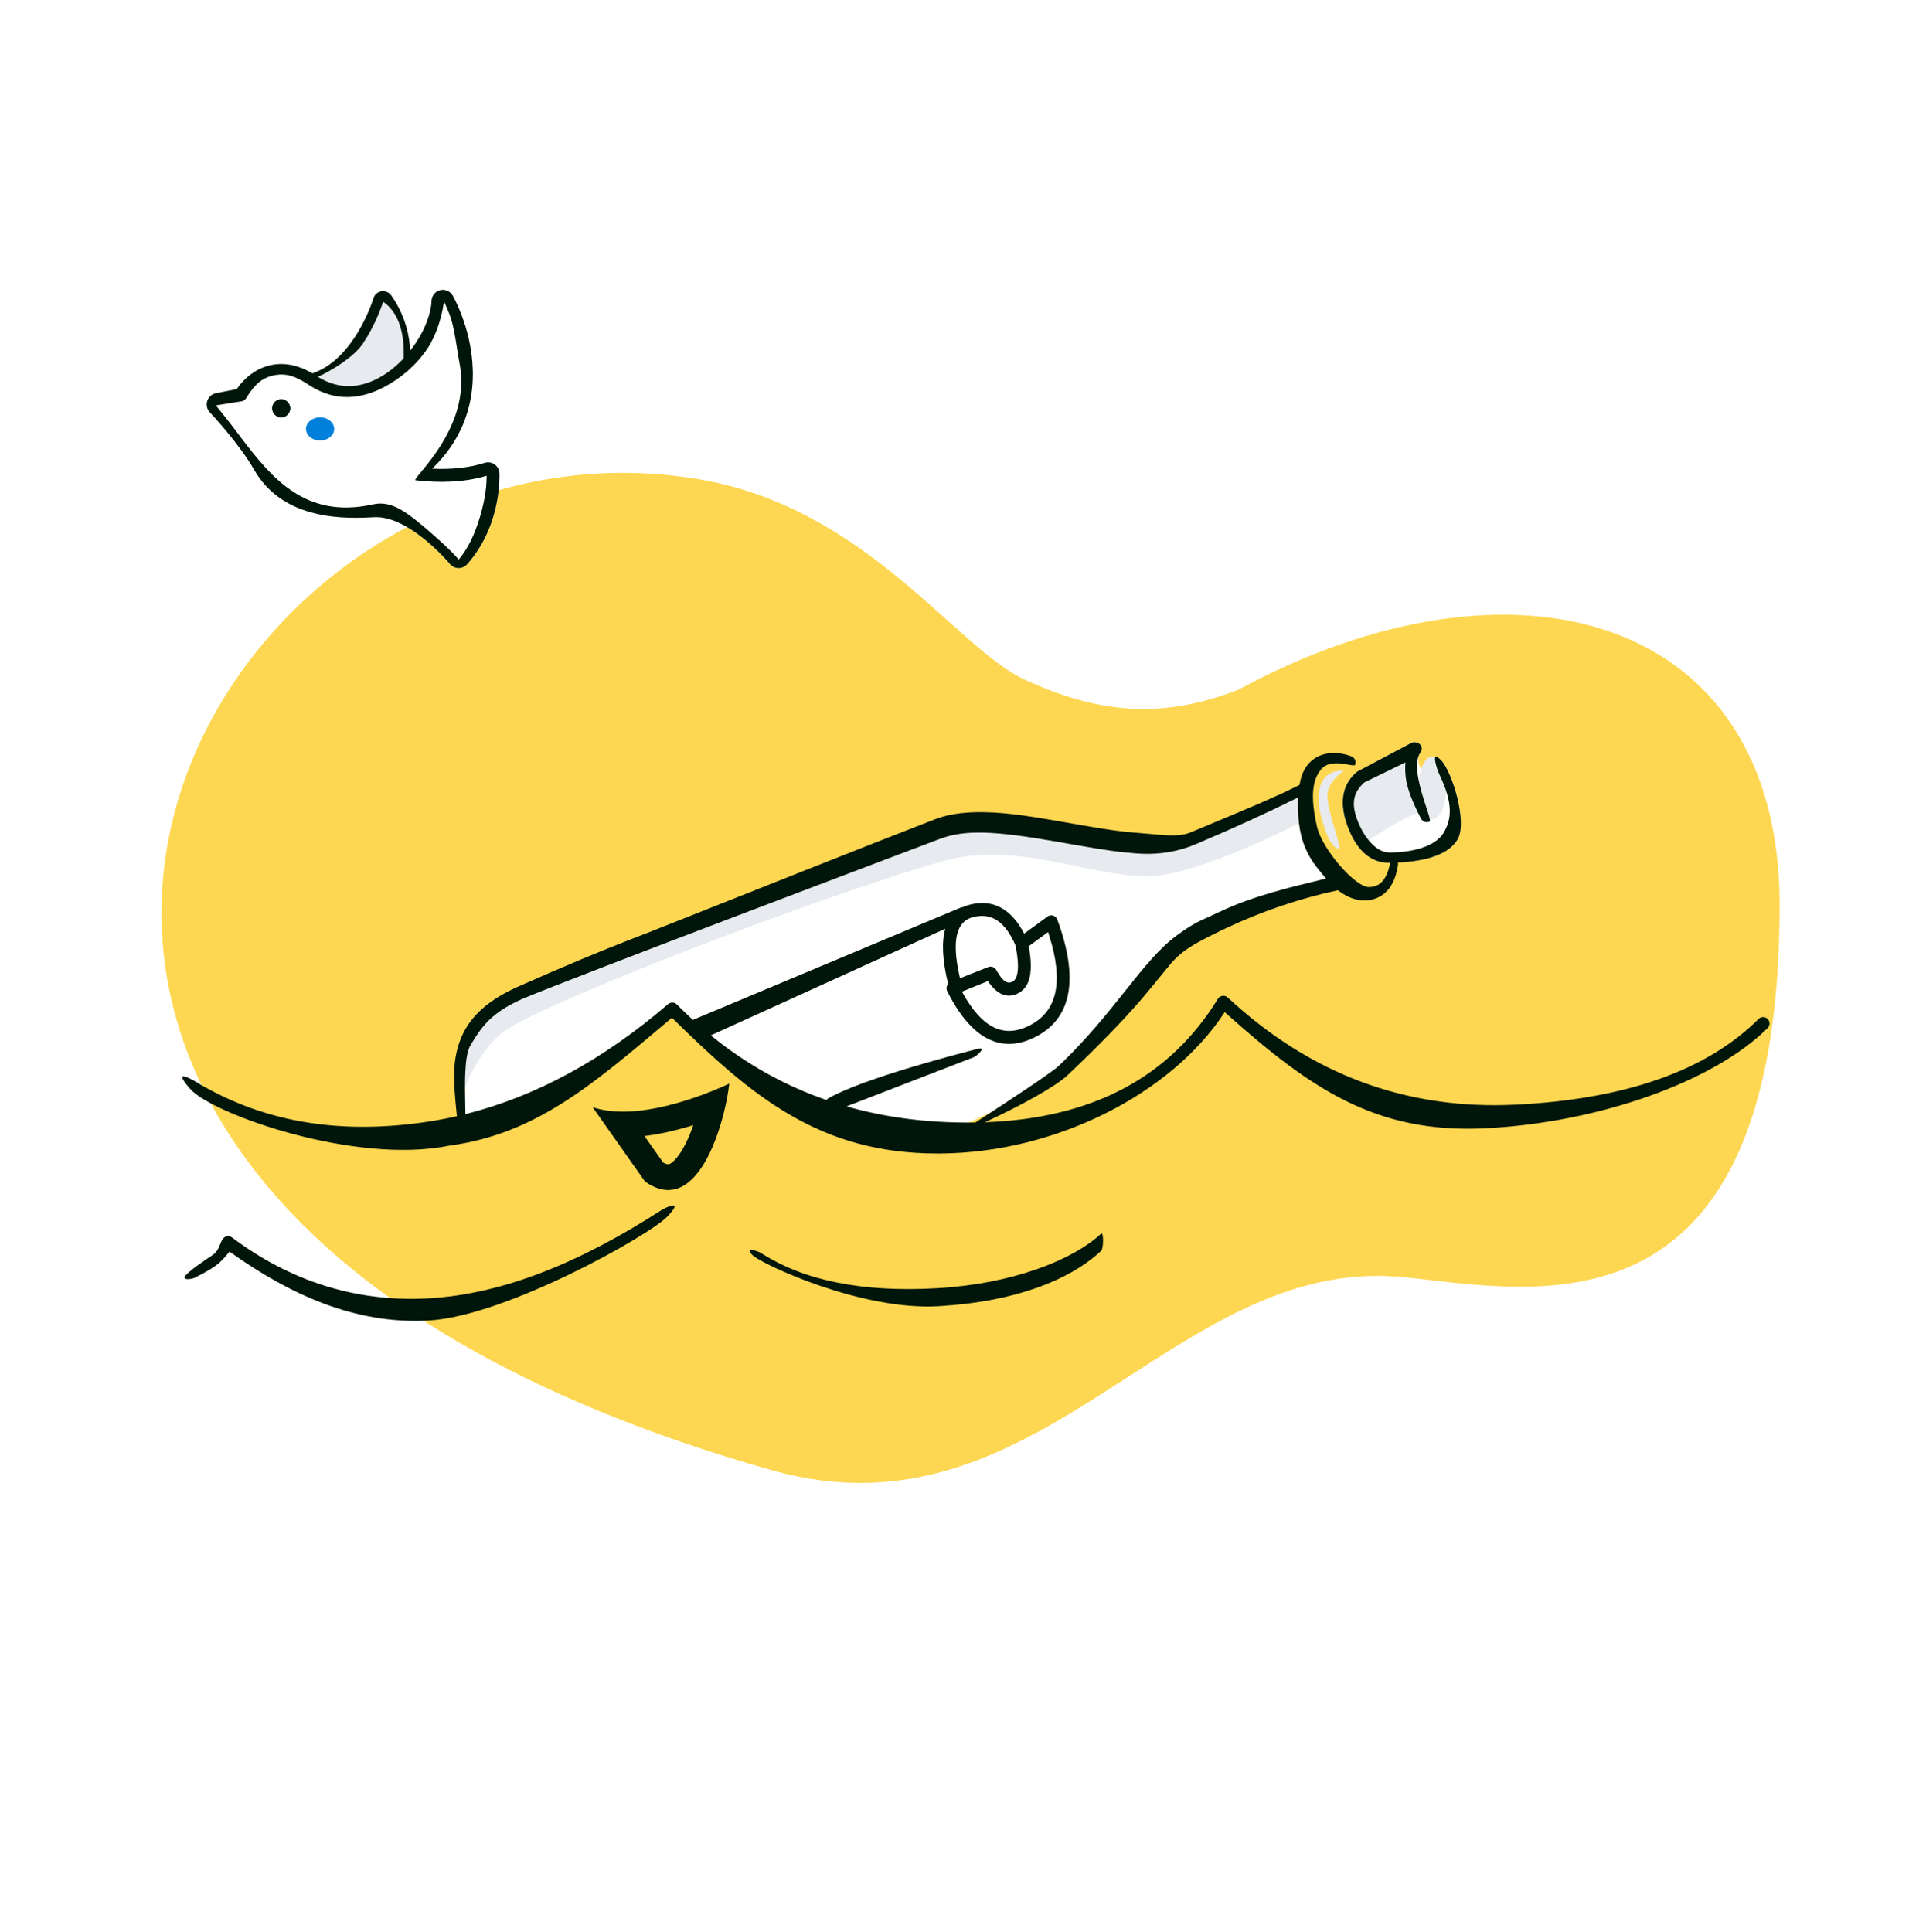 <svg width="299" height="300" viewBox="0 0 299 300" fill="none" xmlns="http://www.w3.org/2000/svg">
<rect width="299" height="300" fill="white"/>
<path fill-rule="evenodd" clip-rule="evenodd" d="M119.867 228.27C161.63 240.053 181.95 194.834 217.733 198.274C237.32 200.158 276.363 209.703 276.275 140.172C276.057 95.284 234.82 84.043 192.297 107.064C179.784 111.974 169.904 110.452 159.178 105.574C148.452 100.695 134.657 78.917 108.657 74.436C30.415 60.953 -36.531 184.141 119.867 228.27Z" fill="#FDD751"/>
<path fill-rule="evenodd" clip-rule="evenodd" d="M219.11 115.337C219.894 114.955 221.299 115.696 220.484 116.889C218.678 119.531 225.662 124.807 223.42 120.158C223.18 119.661 221.951 116.223 223.69 117.997C225.43 119.772 227.854 127.616 226.286 130.318C224.91 132.69 221.267 133.818 216.295 133.952L216.072 133.957L215.966 133.963C213.035 134.1 210.812 132.28 209.378 128.736L209.309 128.563C207.857 124.853 208.255 121.879 210.603 119.874C210.646 119.837 210.692 119.804 210.74 119.776L210.814 119.736L219.11 115.337Z" fill="white"/>
<path fill-rule="evenodd" clip-rule="evenodd" d="M60.767 45.906C60.425 45.419 59.871 45.139 59.279 45.212C58.673 45.285 58.167 45.708 57.982 46.291L57.933 46.447C57.896 46.562 57.851 46.694 57.799 46.843C57.651 47.266 57.471 47.736 57.258 48.241C56.652 49.678 55.907 51.112 55.018 52.446C53.099 55.324 50.787 57.327 48.077 58.099C47.653 58.219 47.407 58.662 47.528 59.087C47.589 59.303 51.547 61.287 55.587 60.787C59.507 60.302 63.513 57.337 63.545 57.135L63.594 56.715L63.608 56.574C63.889 53.52 63.356 50.07 61.306 46.727C61.136 46.45 60.956 46.176 60.767 45.906Z" fill="#E7EAEE"/>
<path fill-rule="evenodd" clip-rule="evenodd" d="M68.923 46.794L68.902 46.956C68.618 49.023 67.823 51.903 66.384 54.075C64.612 56.75 62.112 58.795 59.6 60.113C55.975 62.015 52.03 62.363 48.146 59.892L47.975 59.782C45.933 58.442 44.384 57.797 42.259 58.33C40.133 58.862 39.101 60.415 38.184 61.856L38.141 61.917C37.994 62.114 37.779 62.251 37.537 62.299L33.507 62.939L34.974 64.768C35.416 65.323 35.73 65.722 35.916 65.968L37.529 68.1C42.337 74.426 47.51 80.466 57.599 78.375L57.941 78.301C60.614 77.705 62.854 79.306 65.666 81.666L66.266 82.173C67.01 82.805 69.258 84.793 70.179 85.751L70.479 86.067L70.757 86.367C70.814 86.43 70.87 86.491 70.922 86.549L71.209 86.874L71.385 86.665C73.288 84.366 74.48 80.865 75.097 77.977C75.33 76.886 75.464 75.841 75.519 74.877L75.526 74.751C75.541 74.47 75.547 74.224 75.548 74.018V73.865L75.261 73.95C71.933 74.897 68.19 74.991 64.537 74.568C63.654 74.466 73.335 66.6 71.347 56.412C70.895 54.09 70.607 50.986 69.816 48.879C69.567 48.214 69.308 47.606 69.052 47.063L68.923 46.794Z" fill="white"/>
<path fill-rule="evenodd" clip-rule="evenodd" d="M219.532 116.596L211.25 120.636C209.265 122.33 208.927 124.851 210.237 128.198C210.697 129.372 211.847 132.169 211.847 131.07C211.847 130.727 219.532 125.687 221.007 126.18C222.37 126.636 219.921 122.526 219.234 120.636L219.532 116.493L219.76 116.08" fill="#E7EAEE"/>
<path fill-rule="evenodd" clip-rule="evenodd" d="M208.482 119.628C209.033 119.628 205.914 121.1 206.074 123.814C206.235 126.528 208.349 131.531 207.835 131.728C207.321 131.925 206.346 130.467 206.15 129.951C204.927 126.741 204.696 125.431 204.739 123.559C204.797 121.108 206.081 119.628 208.482 119.628Z" fill="#E7EAEE"/>
<ellipse cx="222.361" cy="122.317" rx="2.153" ry="4.88" fill="#E7EAEE"/>
<path fill-rule="evenodd" clip-rule="evenodd" d="M71.986 173.766C71.986 165.299 72.924 161.617 82.992 156.997C103.627 148.628 103.627 148.306 143.159 132.97C153.613 128.936 175.654 138.601 185.238 134.55C191.628 131.85 197.603 129.845 202.882 127.167C203.393 130.516 206.697 136.187 207.861 137.161C201.68 138.463 195.7 140.476 189.922 143.2C177.432 149.089 184.834 147.484 165.051 166.203C163.374 167.789 157.213 171.406 148.305 175.173C148.305 175.173 130.365 172.756 123.17 169.753C115.847 166.697 104.752 156.997 104.752 156.997C104.752 156.997 91.811 165.467 84.371 169.275C80.889 171.057 71.986 173.766 71.986 173.766Z" fill="white"/>
<path fill-rule="evenodd" clip-rule="evenodd" d="M71.986 169.366C71.986 167.379 71.776 165.992 71.986 164.458C72.668 159.456 75.341 156.897 83.046 153.361C103.681 144.992 103.626 143.906 143.158 128.571C153.613 124.537 175.653 134.201 185.237 130.151C191.627 127.451 197.602 125.446 202.881 122.768C202.896 122.864 202.347 127.44 202.347 127.44C202.347 127.44 189.315 134.345 180.694 135.809C171.535 137.365 158.955 130.151 146.393 133.699C127.263 139.102 83.18 156.084 77.965 160.34C73.867 163.684 71.986 169.366 71.986 169.366Z" fill="#E7EAEE"/>
<path fill-rule="evenodd" clip-rule="evenodd" d="M60.767 45.906C60.425 45.419 59.871 45.139 59.279 45.212C58.673 45.285 58.167 45.708 57.982 46.291L57.933 46.447C57.896 46.562 57.851 46.694 57.799 46.843C57.651 47.266 57.471 47.736 57.258 48.241C56.652 49.678 55.907 51.112 55.018 52.446C53.099 55.324 50.787 57.327 48.077 58.099C47.653 58.219 47.407 58.662 47.528 59.087C47.648 59.512 54.233 56.501 56.343 53.335C57.294 51.91 58.084 50.388 58.726 48.864C58.92 48.404 59.089 47.971 59.233 47.571L59.303 47.374C59.36 47.213 59.408 47.069 59.45 46.941C59.46 46.85 59.47 46.82 59.479 46.85C64.047 49.986 62.251 57.767 62.69 57.805C63.108 57.841 63.48 57.545 63.545 57.135L63.594 56.715L63.608 56.574C63.889 53.52 63.356 50.07 61.306 46.727C61.136 46.45 60.956 46.176 60.767 45.906Z" fill="#E7EAEE"/>
<path fill-rule="evenodd" clip-rule="evenodd" d="M70.278 45.883L70.379 46.063L70.502 46.294C70.576 46.437 70.659 46.602 70.749 46.788C71.062 47.435 71.379 48.167 71.682 48.974C72.535 51.246 73.131 53.698 73.335 56.253C73.611 59.72 73.112 62.992 71.849 65.968L71.741 66.218C70.714 68.543 69.219 70.674 67.278 72.585L67.086 72.772L67.25 72.78C70.045 72.897 72.808 72.647 75.238 71.869C75.759 71.703 76.327 71.789 76.776 72.102C77.224 72.415 77.502 72.918 77.531 73.464L77.537 73.634L77.541 73.858V73.945C77.541 74.258 77.532 74.609 77.509 74.993C77.448 76.055 77.301 77.201 77.046 78.397C76.324 81.776 74.881 84.94 72.522 87.606C72.209 87.96 71.768 88.172 71.3 88.198L71.192 88.2C70.692 88.191 70.235 87.983 69.911 87.629L69.673 87.352L69.557 87.219L69.309 86.944L69.038 86.65C68.944 86.549 68.846 86.446 68.744 86.34C67.878 85.439 66.922 84.546 65.907 83.724C63.093 81.445 60.378 80.159 58.06 80.298C54.268 80.527 51.128 80.349 48.214 79.529C44.448 78.469 41.491 76.388 39.533 73.076L39.424 72.888C38.41 71.115 36.914 69.072 35.149 66.947C34.603 66.29 34.065 65.665 33.552 65.087L33.334 64.843C32.985 64.453 32.698 64.142 32.578 64.015C32.135 63.547 31.981 62.875 32.175 62.26L32.203 62.177C32.416 61.603 32.91 61.178 33.513 61.058L36.745 60.417L36.782 60.363C37.939 58.714 39.59 57.317 41.783 56.754C44.071 56.167 46.478 56.677 48.902 58.221L49.071 58.33C52.345 60.479 55.591 60.36 58.676 58.742C60.88 57.585 62.981 55.622 64.573 53.219C66.053 50.984 66.932 48.596 66.995 46.711C67.021 45.923 67.563 45.247 68.325 45.054C69.087 44.861 69.884 45.199 70.278 45.883ZM68.923 46.795L68.902 46.956C68.618 49.024 67.823 51.904 66.384 54.076C64.612 56.75 62.112 58.796 59.6 60.114C55.976 62.015 52.031 62.363 48.146 59.893L47.975 59.782C45.933 58.443 44.384 57.798 42.259 58.33C40.133 58.862 39.101 60.416 38.184 61.857L38.142 61.918C37.994 62.115 37.779 62.251 37.537 62.299L33.507 62.94L34.974 64.769C35.416 65.323 35.73 65.723 35.916 65.968L37.529 68.1C42.337 74.426 47.51 80.466 57.599 78.375L57.941 78.302C60.614 77.706 62.855 79.307 65.666 81.666L66.266 82.174C67.01 82.805 69.258 84.794 70.179 85.751L70.479 86.068L70.757 86.368C70.815 86.431 70.87 86.492 70.922 86.55L71.209 86.874L71.385 86.665C73.288 84.367 74.48 80.866 75.097 77.978C75.33 76.886 75.464 75.842 75.519 74.877L75.526 74.752C75.541 74.47 75.547 74.224 75.548 74.019V73.866L75.261 73.951C71.933 74.897 68.19 74.992 64.537 74.569C63.654 74.467 73.335 66.6 71.348 56.413C70.895 54.091 70.607 50.986 69.816 48.879C69.567 48.215 69.308 47.607 69.052 47.063L68.923 46.795Z" fill="#E7EAEE"/>
<path fill-rule="evenodd" clip-rule="evenodd" d="M43.654 64.8C44.424 64.8 45.05 64.172 45.05 63.4C45.05 62.628 44.424 62 43.654 62C42.885 62 42.259 62.628 42.259 63.4C42.259 64.172 42.885 64.8 43.654 64.8Z" fill="#00160A"/>
<ellipse cx="49.69" cy="66.6" rx="2.193" ry="1.8" fill="#0080DA"/>
<path fill-rule="evenodd" clip-rule="evenodd" d="M70.378 46.063L70.278 45.883C69.883 45.199 69.086 44.861 68.324 45.054C67.562 45.247 67.021 45.923 66.995 46.711C66.932 48.596 66.052 50.984 64.572 53.219C64.286 53.651 63.983 54.069 63.666 54.47C63.574 51.981 62.897 49.322 61.306 46.727C61.136 46.45 60.956 46.176 60.766 45.906C60.425 45.419 59.87 45.139 59.279 45.212C58.673 45.286 58.166 45.708 57.982 46.292L57.933 46.447C57.895 46.563 57.851 46.694 57.799 46.843C57.65 47.266 57.47 47.736 57.257 48.241C56.652 49.678 55.907 51.112 55.017 52.446C53.198 55.176 51.024 57.119 48.492 57.97C46.207 56.623 43.941 56.2 41.782 56.754C39.589 57.317 37.938 58.714 36.782 60.363L36.744 60.417L33.513 61.058C32.91 61.178 32.416 61.603 32.203 62.177L32.174 62.26C31.981 62.875 32.135 63.547 32.578 64.015C32.698 64.142 32.984 64.453 33.334 64.843L33.552 65.087C34.065 65.665 34.603 66.29 35.148 66.947C36.913 69.072 38.41 71.115 39.423 72.888L39.533 73.076C41.49 76.388 44.448 78.469 48.214 79.529C51.127 80.349 54.267 80.527 58.06 80.298C60.378 80.159 63.092 81.445 65.906 83.724C66.921 84.546 67.877 85.439 68.743 86.34C68.845 86.446 68.943 86.549 69.037 86.65L69.308 86.944L69.556 87.219L69.673 87.352L69.91 87.629C70.235 87.983 70.691 88.191 71.191 88.2L71.3 88.198C71.768 88.172 72.208 87.96 72.521 87.606C74.88 84.94 76.324 81.776 77.045 78.397C77.301 77.201 77.448 76.055 77.509 74.993C77.531 74.609 77.54 74.258 77.54 73.945V73.858L77.536 73.634L77.53 73.464C77.502 72.918 77.224 72.415 76.776 72.102C76.327 71.789 75.759 71.703 75.238 71.869C72.808 72.647 70.044 72.897 67.249 72.78L67.086 72.772L67.278 72.585C69.219 70.674 70.714 68.543 71.74 66.218L71.848 65.968C73.111 62.992 73.61 59.72 73.334 56.253C73.13 53.698 72.534 51.246 71.681 48.974C71.378 48.167 71.062 47.435 70.749 46.788C70.658 46.602 70.575 46.437 70.501 46.294L70.378 46.063ZM49.352 58.509C52.531 60.471 55.679 60.314 58.676 58.742C60.088 58.001 61.457 56.929 62.678 55.622C62.739 53.071 62.515 48.934 59.478 46.85C59.469 46.82 59.46 46.851 59.449 46.942C59.408 47.069 59.36 47.214 59.303 47.375L59.233 47.572C59.088 47.971 58.92 48.404 58.726 48.864C58.084 50.389 57.293 51.91 56.343 53.336C54.926 55.461 51.492 57.516 49.352 58.509ZM63.158 57.7C62.029 58.667 60.816 59.476 59.599 60.114C55.975 62.015 52.03 62.363 48.145 59.893L47.974 59.782C45.933 58.443 44.384 57.798 42.258 58.33C40.133 58.862 39.101 60.416 38.183 61.857L38.141 61.918C37.994 62.115 37.779 62.251 37.536 62.299L33.506 62.94L34.974 64.769C35.416 65.323 35.73 65.723 35.916 65.968L37.529 68.1C42.336 74.426 47.51 80.466 57.598 78.375L57.94 78.302C60.613 77.706 62.854 79.307 65.665 81.666L66.266 82.174C67.01 82.805 69.258 84.794 70.178 85.751L70.479 86.068L70.756 86.368C70.814 86.431 70.869 86.492 70.921 86.55L71.208 86.874L71.384 86.665C73.288 84.367 74.479 80.866 75.096 77.978C75.33 76.886 75.463 75.842 75.519 74.877L75.526 74.752C75.54 74.47 75.547 74.224 75.548 74.019V73.866L75.26 73.951C71.933 74.897 68.189 74.992 64.536 74.569C64.33 74.545 64.7 74.098 65.363 73.296C67.539 70.666 72.87 64.221 71.347 56.413C71.209 55.707 71.087 54.928 70.961 54.128L70.961 54.127L70.961 54.127L70.961 54.127C70.673 52.295 70.366 50.346 69.816 48.879C69.567 48.215 69.308 47.607 69.052 47.063L68.923 46.795L68.902 46.956C68.618 49.024 67.822 51.904 66.383 54.076C65.527 55.369 64.5 56.515 63.384 57.503C63.322 57.582 63.245 57.649 63.158 57.7ZM220.484 116.89C221.3 115.697 219.894 114.956 219.111 115.338L210.814 119.736L210.74 119.776C210.692 119.805 210.646 119.838 210.604 119.874C208.255 121.879 207.857 124.853 209.309 128.563L209.378 128.736C210.79 132.225 212.966 134.043 215.829 133.969L215.809 134.052C215.49 135.382 214.927 137.727 212.519 137.727C210.36 137.727 205.247 131.827 204.459 128.357C203.371 123.569 203.779 121.138 205.008 119.55C206.112 118.124 208.092 118.49 209.319 118.717C209.905 118.825 210.32 118.902 210.385 118.736C210.584 118.221 210.33 117.641 209.817 117.441C207.781 116.647 205.433 116.669 203.775 117.979C202.699 118.829 202.013 120.118 201.745 121.865C197.829 123.819 193.609 125.575 189.085 127.458L189.082 127.459L189.078 127.46L189.064 127.466L189.049 127.472C187.678 128.043 186.278 128.626 184.851 129.229C183.232 129.913 181.2 129.724 178.676 129.488H178.676C177.994 129.425 177.277 129.358 176.522 129.304C174.122 129.132 172.065 128.842 167.822 128.105L164.021 127.437C159.696 126.686 157.058 126.321 154.375 126.162L154.066 126.145C150.486 125.96 147.566 126.269 145.155 127.199C134.009 131.523 116.924 138.319 107.375 142.117C103.235 143.764 100.511 144.847 100.303 144.922L99.725 145.143C99.135 145.37 98.558 145.594 97.987 145.816L97.615 145.962C92.531 147.952 87.63 150.001 81.459 152.73L80.083 153.34C75.087 155.633 72.31 158.517 71.166 162.312C70.325 165.103 70.328 167.534 70.912 173.096L70.933 173.294C69.111 173.71 67.278 174.044 65.433 174.296C52.065 176.126 40.923 174.012 31.26 168.461C31.22 168.438 31.151 168.396 31.06 168.34L31.059 168.34C30.061 167.735 26.424 165.531 29.542 169.077C32.945 172.947 55.089 180.842 69.689 177.878L70.102 177.82C83.052 175.963 91.66 168.694 103.197 158.953L103.755 158.482L104.273 158.045L104.316 158.007L104.412 158.103C116.725 170.221 127.25 179.087 145.5 179.087L146.059 179.085C163.902 178.956 181.781 169.829 190.01 157.316L190.124 157.141L190.441 157.425C203.435 168.998 213.597 176.039 230.629 175.174C248.142 174.284 266 167.996 274.411 159.616C274.802 159.227 274.804 158.593 274.416 158.201C274.029 157.81 273.398 157.807 273.007 158.197C264.989 166.185 252.468 170.635 235.405 171.501C218.387 172.366 203.47 166.83 190.596 154.867C190.135 154.438 189.4 154.539 189.07 155.075C181.583 167.262 169.561 173.647 152.887 174.241C158.929 171.454 163.774 168.691 165.598 167.056L165.734 166.931C170.596 162.33 174.134 158.668 176.941 155.441L177.274 155.056C177.965 154.254 179.122 152.836 180.119 151.614L180.12 151.613C180.869 150.695 181.528 149.888 181.83 149.536L181.93 149.422C182.553 148.733 183.132 148.197 183.832 147.675C185.027 146.784 186.664 145.867 189.517 144.499L190.345 144.106C195.938 141.468 201.722 139.507 207.697 138.219C209.397 139.538 211.254 140.086 212.982 139.673C215.241 139.132 216.592 137.264 217.028 134.295C217.046 134.168 217.04 134.043 217.013 133.926C221.618 133.706 224.977 132.575 226.286 130.319C227.855 127.616 225.43 119.773 223.691 117.998C221.951 116.223 223.181 119.661 223.421 120.158C225.662 124.808 225.336 127.198 224.134 129.269C223.179 130.915 220.501 132.268 216.022 132.358L215.864 132.366C213.848 132.454 211.911 130.356 210.766 127.432L210.704 127.271C209.649 124.482 210.283 122.907 211.724 121.551L211.805 121.477L218.187 118.364L218.18 118.45C218.125 119.193 218.146 119.963 218.245 120.759C218.442 122.359 219.235 124.463 220.616 127.114C220.871 127.604 221.473 127.793 221.961 127.537C222.115 127.456 221.843 126.625 221.457 125.444C220.621 122.889 219.25 118.696 220.484 116.89ZM205.559 136.035C205.658 136.164 205.757 136.289 205.858 136.411L205.445 136.511L205.445 136.511L205.444 136.511C200.135 137.787 194.478 139.147 189.498 141.495C188.794 141.827 188.215 142.091 187.713 142.32L187.711 142.32C185.834 143.176 185.035 143.54 182.83 145.132C179.994 147.181 177.561 150.235 174.665 153.87C172.025 157.182 169.001 160.977 164.938 164.933L164.366 165.476C163.141 166.635 156.087 171.235 151.866 173.988L151.865 173.989L151.864 173.989L151.863 173.99L151.863 173.99L151.42 174.279C151.044 174.284 150.665 174.287 150.284 174.287C143.579 174.287 137.292 173.449 131.421 171.771L151.157 164.146L151.217 164.12C151.69 163.901 153.296 162.432 151.729 162.853C151.604 162.886 151.391 162.942 151.102 163.017C147.762 163.888 134.241 167.411 128.753 170.427C128.594 170.514 128.433 170.637 128.284 170.781C121.768 168.525 115.791 165.181 110.348 160.747L146.751 144.195C146.148 146.281 146.313 149.162 147.2 152.777C146.939 153.072 146.865 153.51 147.053 153.889C150.774 161.357 155.547 163.821 161.036 160.833C166.478 157.87 167.441 151.729 164.136 142.767C163.906 142.145 163.148 141.915 162.614 142.306L158.992 144.957C156.993 141.086 154.099 139.513 150.476 140.48C150.113 140.577 149.775 140.7 149.462 140.848C149.346 140.853 149.229 140.878 149.116 140.925L107.565 158.342C106.723 157.572 105.894 156.773 105.08 155.947C104.712 155.574 104.119 155.549 103.722 155.89C93.651 164.548 83.164 170.239 72.254 172.977C72.249 172.551 72.239 172.067 72.227 171.544V171.544V171.543C72.16 168.427 72.062 163.939 73.024 162.312C74.882 159.167 76.407 157.227 80.902 155.164C88.292 151.998 145.992 130.22 145.992 130.22C149.861 128.768 154.557 129.023 163.94 130.653L167.268 131.238C171.727 132.015 173.853 132.318 176.381 132.499L176.667 132.518C180.367 132.758 183.287 132.06 185.624 131.072L186.309 130.782C191.77 128.461 196.822 126.147 201.467 123.84L201.527 123.81L201.516 124.082C201.447 126.422 201.581 129.261 202.705 131.788L202.807 132.014C203.508 133.57 204.403 134.648 205.175 135.579L205.175 135.579L205.175 135.579C205.27 135.694 205.363 135.806 205.454 135.917C205.471 135.937 205.489 135.959 205.509 135.98L205.524 135.997L205.542 136.017L205.559 136.035ZM157.648 146.778C156.009 143 153.859 141.647 150.988 142.413C148.507 143.075 147.726 145.948 148.925 151.398L149.034 151.879L153.417 150.144C153.894 149.955 154.43 150.162 154.664 150.607C155.661 152.406 156.432 152.835 157.216 152.394C158.046 151.927 158.306 150.172 157.7 147.035L157.648 146.778ZM103.564 188.914C106.409 185.974 103.214 187.539 102.751 187.837C90.165 195.963 78.192 200.905 66.598 201.575C55.051 202.241 44.795 198.722 36.016 192.12C35.563 191.779 34.92 191.885 34.598 192.351C34.398 192.642 34.274 192.947 34.149 193.253C33.913 193.831 33.676 194.414 32.924 194.912C31.774 195.674 29.799 197.004 28.897 197.927C27.994 198.85 29.738 198.625 30.232 198.381C32.118 197.446 33.423 196.642 34.178 195.931L34.357 195.759C34.773 195.35 35.178 194.895 35.573 194.394L35.631 194.317L35.927 194.529C44.833 200.851 55.069 205.682 66.598 205.017C78.559 204.326 100.719 191.854 103.564 188.914ZM170.943 191.541C171.347 191.167 171.347 193.839 170.943 194.213C166.106 198.691 157.79 202.055 145.993 202.777L145.635 202.798C133.663 203.49 118.181 196.243 116.804 194.854C115.426 193.465 117.718 194.255 118.181 194.554C124.83 198.843 133.937 200.671 145.52 200.002C157.089 199.334 166.465 195.687 170.943 191.541ZM162.706 144.714L162.766 144.893L162.905 145.329C165.12 152.386 164.125 156.875 160.085 159.075L159.955 159.145C155.932 161.263 152.513 159.71 149.429 154.126L149.336 153.956L153.371 152.32L153.431 152.41C154.804 154.427 156.446 155.12 158.191 154.139L158.278 154.088C159.952 153.077 160.364 150.762 159.76 147.221L159.705 146.91L162.706 144.714ZM108.884 170.037C111.482 169.085 113.217 168.232 113.217 168.232C113.071 169.526 112.77 171.206 112.311 172.999C110.585 179.725 106.614 188.033 100.132 183.438L95.275 176.542L91.998 171.891C93.638 172.451 95.479 172.637 97.374 172.576C101.455 172.445 105.784 171.171 108.884 170.037ZM107.634 174.684C107.356 174.771 107.074 174.856 106.787 174.941C104.844 175.513 102.511 176.08 100.051 176.376L102.954 180.498C103.665 180.89 103.913 180.737 103.952 180.712C103.955 180.711 103.956 180.71 103.957 180.71C104.342 180.544 105.109 179.927 106.024 178.332C106.643 177.253 107.181 175.99 107.634 174.684ZM45.049 63.4C45.049 64.172 44.423 64.8 43.654 64.8C42.884 64.8 42.258 64.172 42.258 63.4C42.258 62.628 42.884 62 43.654 62C44.423 62 45.049 62.628 45.049 63.4Z" fill="#00160A"/>
</svg>
